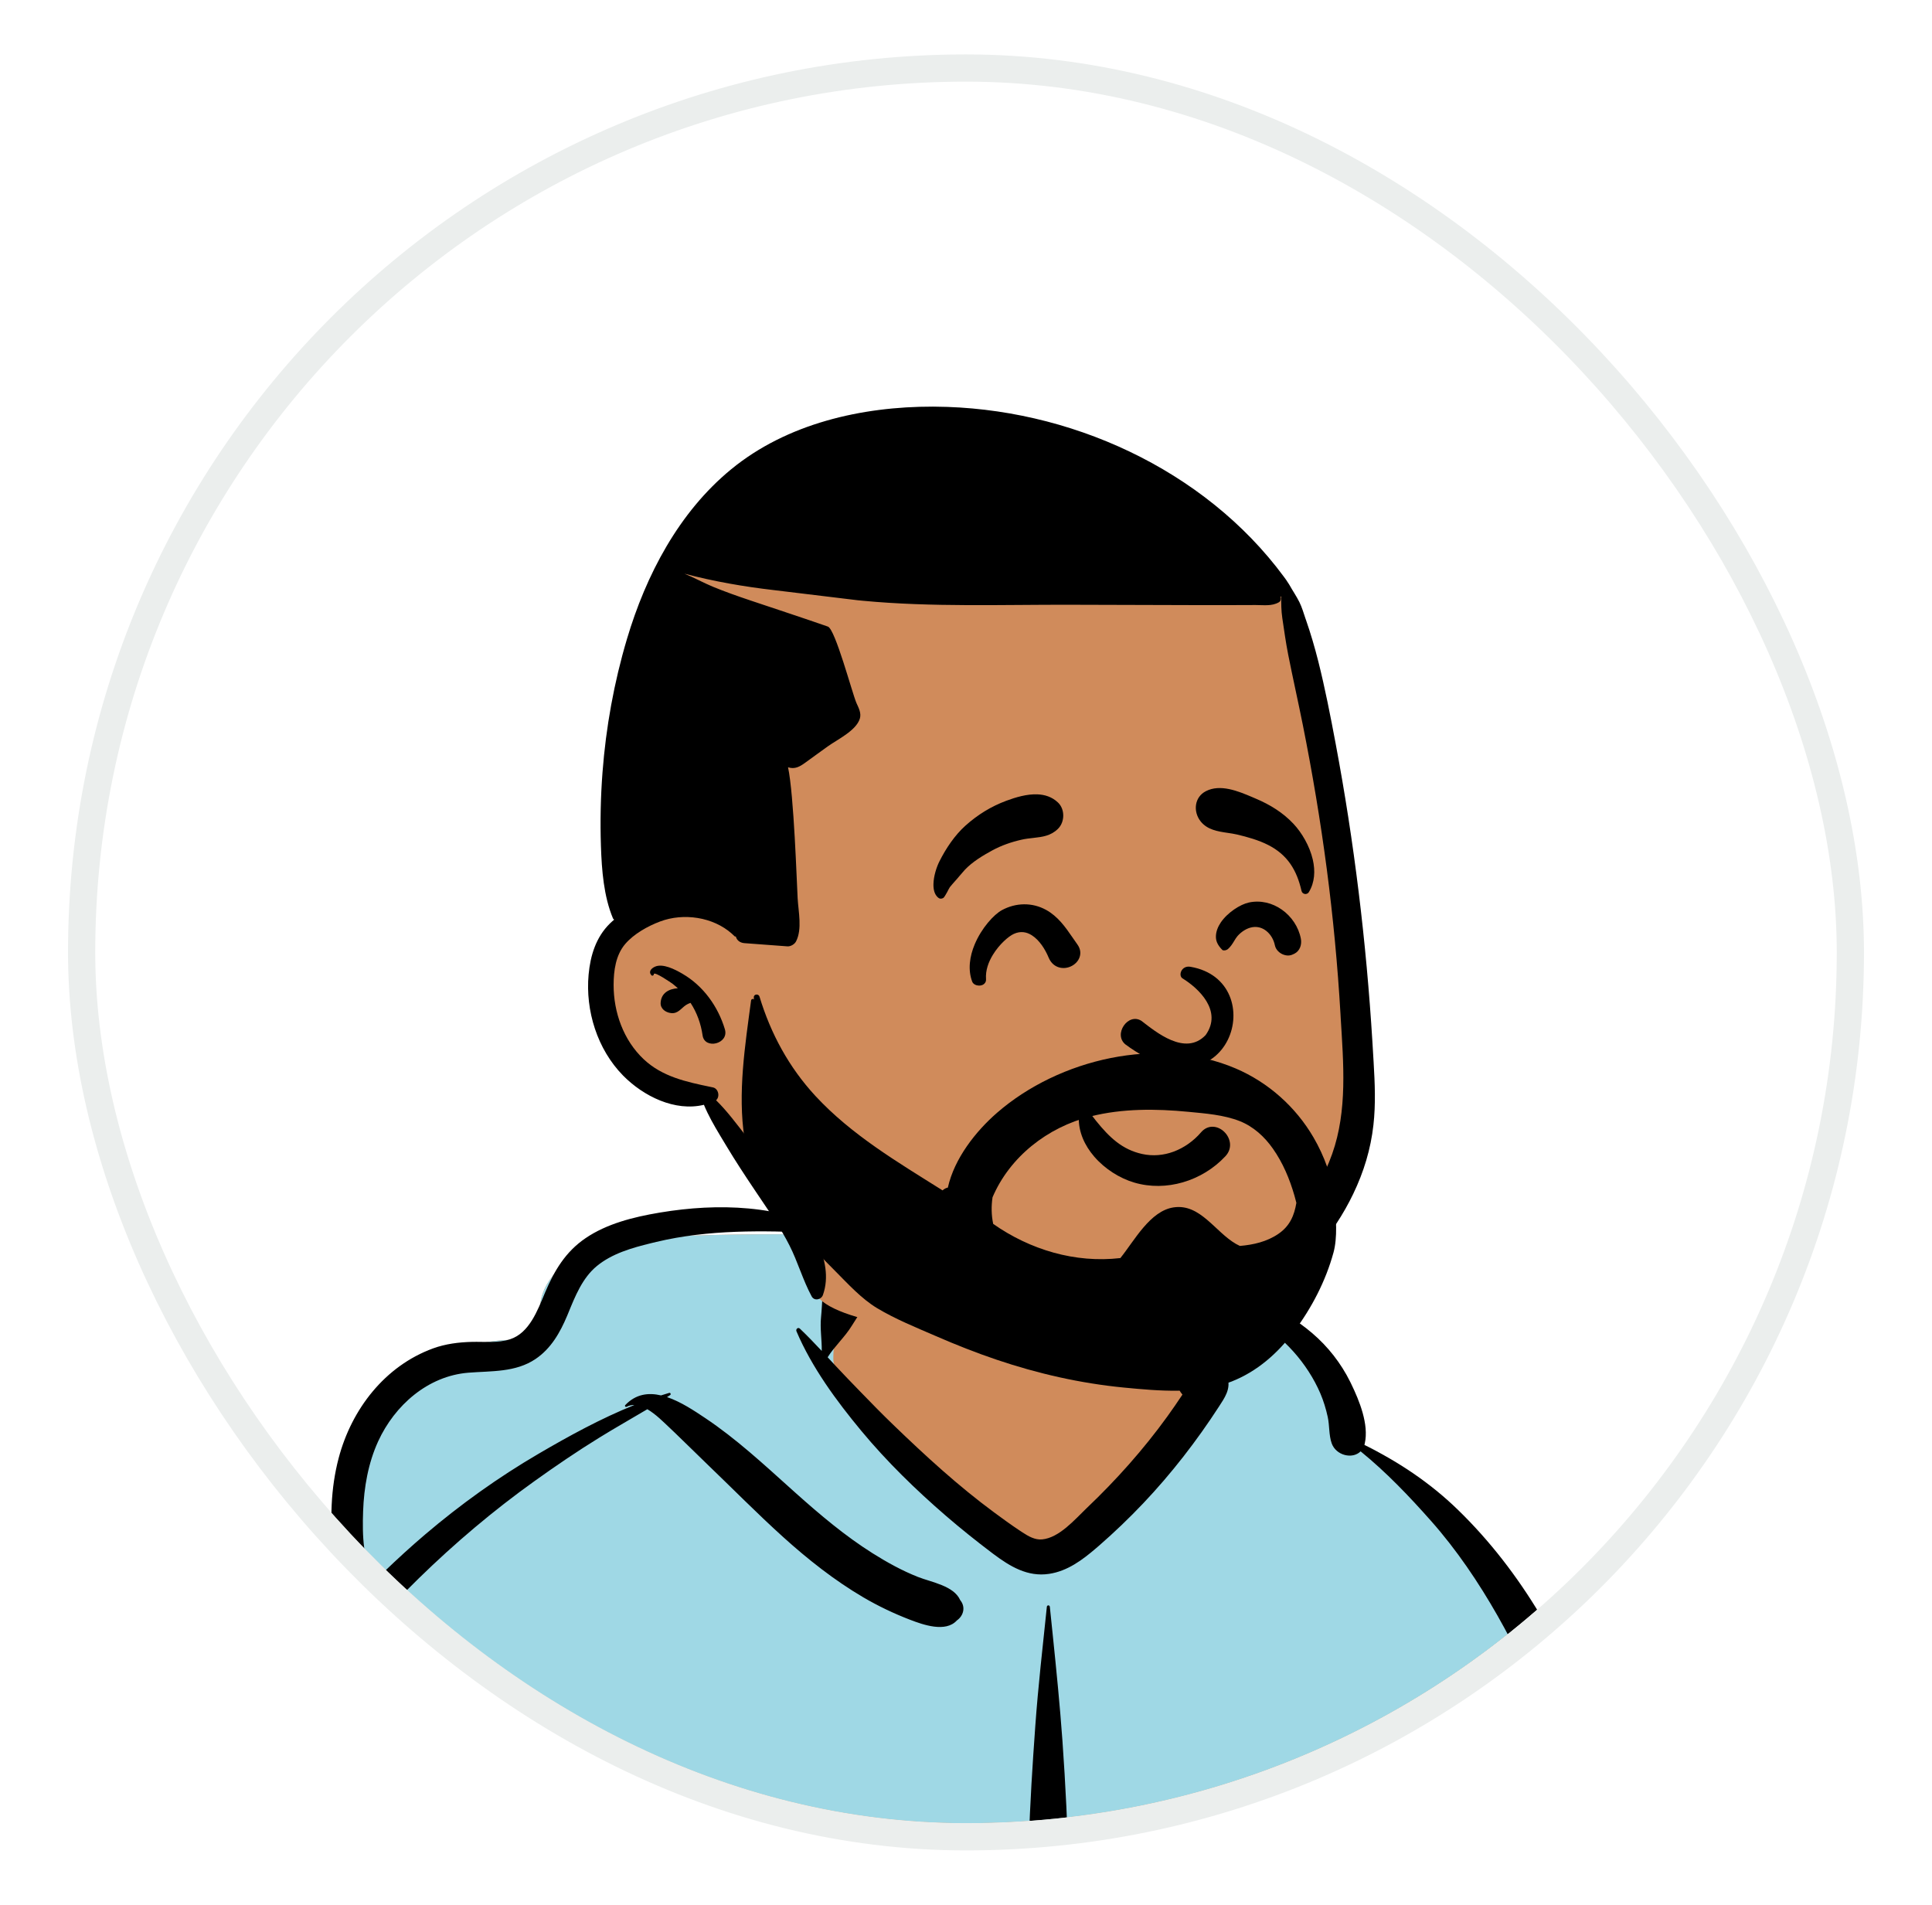 <svg width="71" height="70" viewBox="0 0 71 70" fill="none" xmlns="http://www.w3.org/2000/svg">
<g filter="url(#filter0_d_854_77114)">
<g clip-path="url(#clip0_854_77114)">
<rect x="3.5" y="2" width="64" height="64" rx="32" fill="white"/>
<path fill-rule="evenodd" clip-rule="evenodd" d="M61.923 101.031C63.436 100.958 62.828 98.312 62.719 97.34C61.521 93.79 61.803 89.918 61.331 86.197C61.038 82.724 60.661 79.262 60.344 75.792C59.721 68.747 55.246 54.406 50.14 52.1C49.497 49.278 46.84 46.645 43.479 46.645C41.186 43.931 38.427 42.022 34.887 42.408C33.425 42.474 32.006 44.025 30.605 44.325C29.82 44.433 22.857 44.154 21.462 44.983C20.49 45.481 19.613 46.403 19.898 47.576C20.354 48.998 18.938 47.46 15.982 48.977C9.956 52.596 13.557 57.436 13.717 57.586C9.956 62.817 6.67 67.06 5.149 73.454C4.163 78.201 4.274 83.101 3.448 87.872C3.157 89.526 2.71 91.124 2.225 92.73C1.701 94.833 1.446 100.073 1.157 100.12C0.63 100.25 1.461 101.332 2.019 101.333C17.493 103.899 33.21 101.439 48.766 101.037C53.151 100.885 57.539 100.849 61.923 101.031Z" fill="#D08B5B"/>
<path fill-rule="evenodd" clip-rule="evenodd" d="M30.624 48.931C30.624 50.577 36.343 56.694 38.316 56.291C39.631 56.022 41.619 54.267 44.279 51.027V48.931L43.705 46.648C46.959 46.763 49.511 49.342 50.14 52.1C55.195 54.383 59.631 68.462 60.324 75.578L60.344 75.792C60.661 79.262 61.038 82.724 61.331 86.197C61.803 89.918 61.521 93.79 62.719 97.34L62.726 97.4C62.851 98.416 63.406 100.959 61.923 101.031C57.539 100.849 53.151 100.885 48.766 101.037C33.21 101.439 17.493 103.899 2.019 101.333C1.461 101.332 0.63 100.25 1.157 100.12C1.446 100.073 1.701 94.833 2.225 92.73L2.325 92.398C2.77 90.903 3.177 89.412 3.448 87.872C4.274 83.101 4.163 78.201 5.149 73.454C6.67 67.06 9.956 62.817 13.717 57.586C13.557 57.436 9.956 52.596 15.982 48.977C18.938 47.46 20.354 48.998 19.898 47.577C19.613 46.403 20.49 45.481 21.462 44.983C22.857 44.154 29.82 44.433 30.605 44.325C30.97 44.247 31.335 44.084 31.703 43.885L31.639 44.097C30.962 46.363 30.624 47.974 30.624 48.931Z" fill="#9FD8E5"/>
<path fill-rule="evenodd" clip-rule="evenodd" d="M38.471 58.048C38.478 57.977 38.574 57.977 38.581 58.048L38.69 59.102C38.823 60.39 38.951 61.675 39.044 62.968C39.159 64.582 39.237 66.195 39.274 67.811C39.404 73.442 39.43 79.076 39.441 84.709C40.203 84.656 40.965 84.605 41.727 84.556C42.244 84.523 42.762 84.491 43.279 84.459L44.598 84.379L45.141 84.346C45.508 84.323 45.925 84.231 46.182 84.556C46.284 84.686 46.336 84.855 46.24 85.01C46.019 85.366 45.68 85.353 45.296 85.369C44.934 85.383 44.572 85.398 44.21 85.412C43.434 85.442 42.658 85.47 41.882 85.492C41.068 85.515 40.254 85.533 39.44 85.547C39.431 87.925 39.333 90.3 39.227 92.675L39.178 93.744C39.048 96.634 38.908 99.527 38.709 102.414C38.693 102.65 38.358 102.65 38.342 102.414C38.118 99.163 37.97 95.906 37.824 92.65C37.718 90.29 37.656 87.929 37.626 85.568C37.519 85.569 37.411 85.57 37.303 85.571C34.248 85.584 31.193 85.597 28.137 85.569C28.142 85.575 28.147 85.581 28.151 85.589C28.372 86.111 28.393 86.777 28.387 87.337C28.381 87.979 28.295 88.614 28.147 89.238C27.616 91.476 26.249 93.481 24.691 95.138L24.64 95.192C24.273 95.58 23.852 95.97 23.626 96.464C23.396 96.969 23.316 97.559 23.202 98.101L23.189 98.164L22.744 100.217C22.603 100.869 22.563 101.82 22.047 102.29C21.565 102.729 20.927 102.5 20.7 101.935C20.523 101.494 20.699 101.009 20.804 100.568L21.626 97.116C21.761 96.553 21.908 95.987 22.199 95.481C22.498 94.963 22.935 94.587 23.382 94.203C24.227 93.476 25.003 92.643 25.659 91.741C26.315 90.84 26.875 89.846 27.269 88.801C27.465 88.278 27.627 87.735 27.738 87.187C27.844 86.667 27.843 86.129 27.956 85.614C27.964 85.579 27.994 85.554 28.028 85.544C28.02 85.521 28.032 85.49 28.064 85.488L30.564 85.327C32.785 85.184 35.006 85.037 37.226 84.869L37.618 84.841C37.587 81.69 37.613 78.54 37.67 75.388C37.722 72.498 37.724 69.607 37.809 66.718C37.852 65.284 37.944 63.853 38.047 62.422C38.152 60.958 38.32 59.507 38.471 58.048ZM15.006 74.804C14.979 74.644 15.181 74.544 15.274 74.691C16.338 76.368 16.851 78.189 17.068 80.152C17.259 81.884 17.202 83.641 17.107 85.377C17.006 87.229 16.887 89.081 16.768 90.932L16.584 93.77L16.122 100.886C16.089 101.395 15.973 101.858 15.535 102.095C15.48 102.141 15.422 102.183 15.354 102.219C15.117 102.345 14.803 102.281 14.666 102.038L14.721 102.075C14.769 102.105 14.716 102.063 14.56 101.949L14.428 101.778C14.333 101.634 14.271 101.493 14.247 101.322C14.209 101.056 14.258 100.764 14.276 100.497L14.578 95.831C14.813 92.204 15.088 88.577 15.295 84.947C15.392 83.256 15.459 81.562 15.414 79.868C15.368 78.183 15.282 76.469 15.006 74.804ZM24.211 43.567L24.27 43.557C26.384 43.206 28.682 43.272 30.614 44.29C30.63 44.299 30.623 44.325 30.605 44.325L29.983 44.3C28.015 44.223 26.053 44.177 24.117 44.639L23.919 44.687C23.222 44.857 22.494 45.065 21.934 45.525C21.399 45.965 21.133 46.644 20.877 47.269L20.843 47.351C20.583 47.968 20.254 48.553 19.684 48.939C18.946 49.439 18.058 49.377 17.212 49.445C15.722 49.565 14.504 50.644 13.898 51.965C13.531 52.765 13.375 53.662 13.344 54.537C13.328 54.982 13.326 55.445 13.385 55.887C13.404 56.028 13.579 56.544 13.668 56.531C13.866 56.504 14.047 56.607 14.109 56.766C14.599 56.293 15.102 55.834 15.622 55.391C16.918 54.288 18.314 53.288 19.783 52.429C20.905 51.773 22.088 51.123 23.314 50.632C23.216 50.63 23.121 50.649 23.028 50.697C22.988 50.719 22.947 50.668 22.979 50.634C23.365 50.228 23.827 50.17 24.293 50.279C24.393 50.247 24.492 50.216 24.592 50.187C24.642 50.173 24.667 50.241 24.626 50.268L24.512 50.341C25.02 50.511 25.519 50.846 25.914 51.11C27.049 51.868 28.049 52.796 29.062 53.705L29.246 53.87C30.137 54.666 31.052 55.44 32.064 56.078C32.595 56.412 33.152 56.721 33.736 56.951C34.237 57.148 35.053 57.273 35.287 57.802C35.496 58.055 35.409 58.379 35.164 58.549C34.752 59.002 33.928 58.71 33.437 58.521C32.845 58.293 32.272 58.02 31.725 57.699C30.664 57.076 29.685 56.301 28.773 55.477C27.82 54.616 26.922 53.702 25.996 52.814C25.595 52.429 25.203 52.036 24.801 51.652L24.599 51.46C24.394 51.268 24.101 50.968 23.789 50.787C23.2 51.138 22.602 51.474 22.019 51.835C21.205 52.337 20.414 52.876 19.636 53.433C18.138 54.505 16.718 55.705 15.4 56.992C12.983 59.351 10.924 62.045 9.125 64.898L8.988 65.116C7.966 66.749 6.999 68.434 6.313 70.239C5.559 72.224 5.192 74.312 4.993 76.42C4.795 78.512 4.729 80.615 4.508 82.706C4.281 84.85 3.834 86.947 3.326 89.04L3.205 89.536C2.745 91.41 2.271 93.284 2.035 95.203C1.909 96.228 1.833 97.267 1.85 98.3C1.867 99.339 2.03 100.355 2.162 101.383C2.213 101.777 1.825 102.106 1.478 102.158C1.079 102.218 0.736 101.963 0.612 101.593C0.226 100.438 0.155 99.161 0.168 97.948C0.18 96.717 0.337 95.495 0.558 94.285C0.993 91.905 1.664 89.575 2.225 87.224C2.72 85.152 3.052 83.076 3.231 80.953C3.417 78.751 3.528 76.541 3.867 74.355C4.202 72.196 4.831 70.134 5.781 68.166C6.645 66.374 7.723 64.687 8.852 63.052C10.224 61.067 11.731 59.177 13.415 57.456C13.264 57.449 13.108 57.401 12.966 57.312C12.529 57.039 12.326 56.507 12.263 56.021C12.117 54.884 12.152 53.697 12.445 52.585C12.917 50.791 14.142 49.198 15.917 48.551C16.373 48.385 16.859 48.324 17.343 48.312C17.803 48.301 18.305 48.361 18.748 48.215C19.454 47.983 19.756 47.152 20.021 46.523L20.033 46.494C20.373 45.691 20.781 45.003 21.517 44.502C22.302 43.967 23.285 43.724 24.211 43.567ZM44.294 46.741C44.93 46.521 45.724 46.721 46.345 46.913C47.037 47.127 47.676 47.523 48.224 47.992C48.803 48.486 49.281 49.097 49.619 49.78L49.651 49.845C49.959 50.478 50.311 51.347 50.155 52.043C50.151 52.063 50.146 52.082 50.14 52.1C51.4 52.72 52.564 53.497 53.577 54.482C54.757 55.628 55.757 56.932 56.602 58.342C59.961 63.939 60.552 70.662 60.948 77.045L61.047 78.664C61.263 82.159 61.515 85.646 62.169 89.092L62.217 89.341C62.917 92.95 63.919 96.586 63.818 100.288C63.787 101.398 62.147 101.39 62.1 100.288C61.921 96.142 60.953 92.138 60.297 88.056C59.144 80.875 59.722 73.472 58.088 66.362C57.447 63.572 56.453 60.866 55.035 58.376C54.334 57.145 53.532 55.956 52.593 54.895C51.785 53.982 50.946 53.103 50.002 52.335C49.7 52.637 49.097 52.483 48.94 52.043C48.831 51.74 48.863 51.386 48.793 51.069C48.729 50.775 48.64 50.483 48.522 50.206C48.286 49.654 47.939 49.123 47.539 48.676C47.108 48.193 46.611 47.792 46.056 47.461C45.496 47.127 44.884 47.027 44.294 46.783C44.275 46.775 44.273 46.748 44.294 46.741ZM46.762 85.12C46.763 85.091 46.797 85.077 46.819 85.097C47.041 85.302 47.176 85.596 47.34 85.848C47.529 86.138 47.727 86.423 47.935 86.7C48.352 87.255 48.817 87.779 49.285 88.292C49.72 88.769 50.184 89.226 50.665 89.657C51.186 90.123 51.77 90.54 52.244 91.057C53.232 92.135 53.392 93.615 53.6 95.005L53.623 95.155C53.75 95.98 53.864 96.807 53.967 97.635C54.017 98.037 54.066 98.441 54.107 98.845L54.12 98.972C54.156 99.368 54.166 99.769 53.939 100.114C53.696 100.484 53.143 100.614 52.814 100.259C52.25 99.65 52.355 98.569 52.282 97.786C52.221 97.138 52.153 96.492 52.075 95.846L52.036 95.523C51.946 94.788 51.872 94.039 51.704 93.317C51.555 92.681 51.273 92.201 50.81 91.741C50.343 91.277 49.858 90.844 49.427 90.344C48.97 89.814 48.558 89.246 48.186 88.653C47.868 88.145 47.614 87.593 47.38 87.042L47.342 86.95C47.116 86.412 46.745 85.713 46.762 85.12ZM54.914 62.025C54.919 61.95 55.03 61.949 55.031 62.025C55.045 62.67 55.059 63.315 55.072 63.96C55.18 69.158 55.114 74.368 55.635 79.548C55.881 81.99 56.334 84.397 56.858 86.793C57.127 88.019 57.408 89.242 57.675 90.469C57.936 91.664 58.215 92.865 58.422 94.071C58.625 95.257 58.807 96.452 58.889 97.653L58.899 97.809C58.934 98.391 59.102 99.247 58.781 99.762C58.434 100.321 57.77 100.331 57.398 99.798C57.048 99.297 57.135 98.406 57.073 97.809C57.011 97.201 56.944 96.592 56.869 95.985C56.722 94.801 56.529 93.619 56.327 92.443C55.908 89.994 55.299 87.576 54.85 85.131C54.39 82.625 54.063 80.102 54.049 77.55C54.035 74.978 54.308 72.41 54.445 69.843C54.585 67.236 54.744 64.63 54.914 62.025ZM30.354 45.858C30.493 45.388 30.986 45.094 31.466 45.226C31.907 45.347 32.27 45.881 32.098 46.339C31.91 46.838 31.582 47.263 31.305 47.717C31.049 48.136 30.676 48.465 30.416 48.877L30.703 49.187C30.846 49.341 30.991 49.494 31.136 49.645L31.637 50.163C32.027 50.566 32.419 50.967 32.823 51.356C34.009 52.5 35.214 53.607 36.543 54.586C36.845 54.809 37.15 55.031 37.463 55.239L37.58 55.316C37.795 55.457 38.035 55.595 38.295 55.571C38.926 55.513 39.496 54.843 39.93 54.426L39.952 54.405C41.027 53.382 42.022 52.265 42.892 51.063C43.085 50.796 43.272 50.524 43.454 50.25C43.034 49.758 43.134 48.8 43.111 48.204C43.095 47.785 43.093 47.366 43.091 46.947L43.09 46.862C43.085 46.591 43.073 46.331 43.249 46.108C43.259 46.095 43.28 46.095 43.293 46.102C43.535 46.228 43.609 46.44 43.712 46.677L43.722 46.702C43.848 46.987 43.968 47.274 44.089 47.561C44.216 47.861 44.333 48.165 44.451 48.469C44.506 48.61 44.558 48.752 44.609 48.894C44.641 48.985 44.673 49.076 44.706 49.166L44.714 49.173C44.758 49.21 44.795 49.25 44.827 49.29C44.962 49.357 45.069 49.48 45.119 49.66C45.228 50.053 45.002 50.372 44.8 50.684C43.981 51.949 43.048 53.154 42.01 54.248C41.495 54.791 40.952 55.31 40.388 55.802L40.289 55.887C39.782 56.323 39.231 56.736 38.554 56.837C37.762 56.957 37.117 56.563 36.51 56.109L36.449 56.063C35.874 55.628 35.31 55.177 34.764 54.706C33.651 53.745 32.592 52.713 31.652 51.581C30.738 50.48 29.834 49.249 29.27 47.924C29.236 47.844 29.326 47.759 29.397 47.827C29.672 48.089 29.937 48.365 30.199 48.645C30.206 48.233 30.13 47.817 30.173 47.403C30.224 46.899 30.209 46.343 30.354 45.858Z" fill="black"/>
<path fill-rule="evenodd" clip-rule="evenodd" d="M36.538 14.981C40.974 14.981 45.563 18.426 47.189 20.625C49.069 23.167 50.553 35.37 49.857 39.511C49.161 43.652 45.704 48.165 39.704 48.165C33.704 48.165 30.052 47.425 29.905 46.349C29.759 45.274 25.948 39.287 25.948 39.287C25.948 39.287 22.05 38.188 22.035 35.565C22.019 32.941 24.123 31.986 24.123 31.986C24.123 31.986 23.373 21.632 25.262 18.936C27.152 16.24 32.101 14.981 36.538 14.981Z" fill="#D08B5B"/>
<path fill-rule="evenodd" clip-rule="evenodd" d="M34.279 13.943L34.358 13.944C39.267 13.975 44.259 16.238 47.179 20.191L47.267 20.312C47.272 20.318 47.359 20.448 47.38 20.485C47.501 20.703 47.643 20.907 47.753 21.128C47.845 21.316 47.907 21.526 47.974 21.726L47.995 21.785C48.169 22.285 48.316 22.789 48.446 23.302C48.697 24.3 48.894 25.314 49.084 26.325C49.766 29.946 50.211 33.62 50.436 37.297L50.48 38.037C50.525 38.804 50.559 39.574 50.473 40.339C50.374 41.229 50.119 42.064 49.732 42.87C49.376 43.614 48.916 44.303 48.39 44.936C48.109 45.275 47.811 45.605 47.443 45.853C47.151 46.05 46.81 46.18 46.481 46.305C45.946 46.841 45.259 47.245 44.588 47.569C43.481 48.1 42.282 48.394 41.069 48.541C39.828 48.69 38.575 48.654 37.344 48.441C36.168 48.237 34.908 47.717 34.184 46.725C34.121 46.639 34.237 46.559 34.314 46.594C36.416 47.569 38.778 47.823 41.069 47.516C42.137 47.372 43.189 47.076 44.165 46.617C44.989 46.229 45.683 45.666 46.422 45.155C46.566 44.964 46.711 44.775 46.877 44.6L47.136 44.328C47.329 44.124 47.519 43.917 47.691 43.694C48.224 43.006 48.665 42.225 48.957 41.404C49.524 39.806 49.37 38.071 49.27 36.405L49.262 36.258C49.158 34.477 48.99 32.701 48.758 30.932C48.525 29.161 48.229 27.396 47.879 25.645C47.706 24.781 47.512 23.923 47.341 23.06C47.253 22.614 47.191 22.163 47.124 21.713C47.083 21.439 47.084 21.175 47.083 20.907C47.075 20.92 47.066 20.931 47.057 20.943C47.085 21.01 47.065 21.095 46.996 21.134C46.736 21.283 46.436 21.233 46.143 21.234C45.832 21.235 45.521 21.236 45.21 21.237C44.886 21.238 44.563 21.238 44.239 21.238L43.267 21.235L39.381 21.224C36.836 21.216 34.248 21.317 31.711 21.077L31.517 21.058C31.318 21.035 29.068 20.759 28.459 20.688L28.441 20.686C27.329 20.557 26.233 20.367 25.152 20.082C25.505 20.224 25.845 20.415 26.195 20.56C26.647 20.746 27.11 20.909 27.574 21.065C28.524 21.385 29.477 21.695 30.424 22.026C30.695 22.12 31.312 24.451 31.468 24.819L31.472 24.83C31.551 25.007 31.66 25.202 31.6 25.404C31.467 25.851 30.763 26.181 30.414 26.433L30.055 26.692L29.585 27.033C29.393 27.171 29.215 27.277 28.963 27.198C28.962 27.197 28.961 27.197 28.96 27.197C29.176 28.2 29.281 31.443 29.313 32.012C29.341 32.507 29.486 33.142 29.255 33.594C29.2 33.701 29.058 33.785 28.937 33.777C28.409 33.737 27.881 33.698 27.353 33.659C27.211 33.648 27.082 33.567 27.043 33.423L27.041 33.415C27.024 33.42 27.005 33.417 26.988 33.4C26.96 33.371 26.93 33.343 26.899 33.315C26.204 32.694 25.116 32.54 24.259 32.863C23.808 33.032 23.297 33.317 22.979 33.687C22.627 34.097 22.551 34.67 22.55 35.194C22.549 36.203 22.913 37.226 23.656 37.926C24.339 38.569 25.22 38.757 26.106 38.941L26.201 38.961C26.403 39.003 26.467 39.305 26.315 39.432C26.721 39.829 27.07 40.304 27.412 40.741C27.865 41.322 28.299 41.925 28.721 42.53L28.924 42.823C29.65 43.86 30.7 45.289 30.243 46.586C30.183 46.761 29.928 46.824 29.828 46.64C29.503 46.038 29.321 45.374 29.011 44.764C28.707 44.166 28.329 43.612 27.954 43.057L27.738 42.736C27.378 42.2 27.021 41.658 26.69 41.105L26.46 40.723C26.243 40.361 26.029 39.988 25.869 39.6C24.803 39.858 23.644 39.285 22.894 38.521C21.952 37.56 21.509 36.144 21.631 34.812C21.695 34.116 21.901 33.442 22.41 32.941C22.461 32.891 22.515 32.843 22.571 32.795C22.551 32.785 22.535 32.77 22.527 32.751C22.186 31.938 22.113 30.97 22.084 30.095C22.054 29.19 22.073 28.283 22.142 27.379C22.268 25.723 22.566 24.075 23.04 22.483C23.74 20.13 24.945 17.826 26.868 16.247C28.919 14.563 31.668 13.939 34.279 13.943ZM24.068 34.525C24.358 34.393 24.809 34.627 25.067 34.777L25.084 34.787C25.846 35.23 26.388 35.987 26.639 36.824C26.8 37.364 25.896 37.58 25.82 37.05C25.757 36.619 25.613 36.215 25.377 35.854C25.32 35.873 25.266 35.898 25.216 35.929C25.028 36.051 24.919 36.261 24.657 36.229C24.463 36.207 24.265 36.072 24.278 35.85C24.299 35.483 24.594 35.336 24.911 35.317C24.866 35.277 24.82 35.237 24.773 35.198L24.722 35.157C24.665 35.115 24.045 34.687 24.028 34.797L24.027 34.804C24.028 34.848 23.969 34.873 23.94 34.84C23.82 34.712 23.931 34.587 24.068 34.525Z" fill="black"/>
<path fill-rule="evenodd" clip-rule="evenodd" d="M43.468 42.449C42.891 42.616 42.272 42.631 41.684 42.458C41.151 42.302 40.603 41.958 40.211 41.502C39.862 41.097 39.636 40.605 39.645 40.08C39.646 40.02 39.668 39.97 39.701 39.931C39.736 39.89 39.786 39.861 39.839 39.848C39.894 39.836 39.951 39.84 40.001 39.862C40.045 39.883 40.083 39.917 40.107 39.967C40.167 40.047 40.228 40.124 40.288 40.2C40.773 40.799 41.242 41.246 41.972 41.407C42.367 41.494 42.763 41.456 43.125 41.323C43.513 41.18 43.864 40.93 44.139 40.61C44.263 40.466 44.41 40.407 44.553 40.406C44.716 40.404 44.877 40.48 44.998 40.601C45.117 40.719 45.196 40.881 45.204 41.049C45.21 41.197 45.162 41.352 45.033 41.49C44.61 41.944 44.062 42.277 43.468 42.449ZM43.45 34.95C44.041 35.31 44.942 36.148 44.306 37.038C43.558 37.824 42.48 36.923 41.948 36.516C41.456 36.2 40.903 37.012 41.359 37.381C45.198 40.222 46.756 35.044 43.749 34.528C43.418 34.471 43.295 34.839 43.45 34.95ZM37.919 33.37C37.729 33.248 37.506 33.206 37.258 33.319C37.064 33.407 36.725 33.7 36.489 34.086C36.327 34.35 36.212 34.66 36.236 34.982C36.242 35.057 36.214 35.112 36.17 35.153C36.136 35.185 36.086 35.209 36.028 35.216C35.978 35.223 35.922 35.217 35.877 35.203C35.791 35.176 35.746 35.12 35.728 35.075C35.563 34.635 35.634 34.145 35.82 33.703C36.07 33.106 36.524 32.606 36.822 32.445C37.332 32.169 37.933 32.156 38.443 32.437C38.877 32.677 39.149 33.063 39.419 33.457C39.477 33.54 39.533 33.623 39.592 33.705C39.711 33.869 39.722 34.031 39.676 34.17C39.626 34.324 39.497 34.454 39.335 34.522C39.186 34.585 39.013 34.594 38.859 34.529C38.73 34.475 38.611 34.368 38.536 34.188C38.409 33.883 38.198 33.548 37.919 33.37ZM47.571 34.046C47.441 34.114 47.339 34.134 47.194 34.091C47.114 34.067 47.036 34.021 46.974 33.959C46.913 33.898 46.868 33.822 46.851 33.738C46.809 33.529 46.695 33.334 46.532 33.207C46.394 33.098 46.218 33.041 46.024 33.073C45.814 33.108 45.614 33.243 45.476 33.401C45.43 33.455 45.394 33.515 45.358 33.575C45.29 33.687 45.224 33.791 45.13 33.873C45.095 33.904 45.041 33.926 44.99 33.926C44.969 33.926 44.947 33.923 44.927 33.916C44.718 33.707 44.678 33.548 44.685 33.39C44.692 33.225 44.757 33.057 44.862 32.901C45.11 32.534 45.579 32.234 45.896 32.166C46.33 32.073 46.76 32.184 47.106 32.427C47.461 32.676 47.724 33.063 47.807 33.499C47.826 33.604 47.818 33.717 47.778 33.816C47.739 33.912 47.671 33.994 47.571 34.046ZM38.876 29.462C38.616 29.716 38.308 29.755 37.996 29.79C37.823 29.809 37.684 29.825 37.548 29.856C37.174 29.94 36.805 30.067 36.468 30.25C36.115 30.442 35.731 30.673 35.454 30.968C35.389 31.039 35.327 31.113 35.265 31.186C35.208 31.254 35.154 31.319 35.096 31.381C35.03 31.453 34.968 31.529 34.905 31.604C34.867 31.668 34.859 31.683 34.851 31.699C34.84 31.724 34.826 31.751 34.81 31.78C34.789 31.82 34.764 31.864 34.738 31.904C34.695 31.977 34.672 31.997 34.652 32.006C34.618 32.021 34.587 32.028 34.556 32.024C34.527 32.021 34.5 32.007 34.473 31.984C34.34 31.871 34.3 31.686 34.304 31.489C34.31 31.191 34.42 30.86 34.522 30.657C34.758 30.185 35.085 29.695 35.479 29.342C35.928 28.94 36.419 28.636 36.984 28.426C37.334 28.296 37.74 28.176 38.123 28.191C38.398 28.202 38.66 28.284 38.877 28.488C39.01 28.613 39.074 28.791 39.074 28.97C39.074 29.151 39.008 29.334 38.876 29.462ZM48.1 31.784C48.084 31.811 48.061 31.83 48.035 31.841C48.008 31.853 47.979 31.856 47.95 31.852C47.922 31.847 47.894 31.834 47.873 31.814C47.852 31.795 47.837 31.77 47.83 31.739C47.657 30.98 47.321 30.416 46.605 30.052C46.252 29.872 45.847 29.759 45.464 29.668C45.352 29.642 45.234 29.624 45.116 29.607C44.744 29.553 44.37 29.491 44.127 29.19C43.981 29.009 43.92 28.778 43.955 28.566C43.987 28.367 44.104 28.184 44.315 28.075C44.843 27.802 45.498 28.07 46.03 28.297C46.069 28.314 46.108 28.331 46.146 28.347C46.667 28.567 47.142 28.857 47.532 29.271C47.841 29.6 48.128 30.087 48.244 30.587C48.34 31.003 48.317 31.428 48.1 31.784Z" fill="black"/>
<path fill-rule="evenodd" clip-rule="evenodd" d="M36.475 42.999C37.108 41.515 38.492 40.423 40.085 40.025C41.255 39.732 42.482 39.742 43.675 39.858C44.3 39.918 44.97 39.968 45.559 40.199C46.061 40.398 46.471 40.772 46.779 41.212C47.146 41.733 47.395 42.329 47.571 42.94C47.595 43.027 47.619 43.115 47.641 43.203C47.564 43.664 47.403 44.056 46.975 44.346C46.559 44.63 46.061 44.745 45.565 44.786C45.517 44.763 45.469 44.739 45.426 44.715C44.654 44.272 44.11 43.227 43.134 43.369C42.264 43.495 41.691 44.59 41.173 45.232C39.512 45.425 37.851 44.926 36.499 43.976C36.431 43.651 36.427 43.323 36.475 42.999ZM48.77 41.873C48.637 41.5 48.469 41.139 48.271 40.799C47.615 39.674 46.608 38.777 45.412 38.265C42.584 37.054 38.925 37.907 36.641 39.893C35.86 40.572 35.072 41.569 34.833 42.642C34.762 42.656 34.694 42.693 34.639 42.745C32.989 41.707 31.29 40.707 29.96 39.268C28.994 38.221 28.322 36.983 27.911 35.623C27.878 35.511 27.697 35.527 27.702 35.651C27.704 35.68 27.706 35.709 27.707 35.738C27.69 35.685 27.608 35.712 27.602 35.764C27.381 37.417 27.104 39.169 27.359 40.83C27.512 41.821 27.962 42.547 28.564 43.331C29.209 44.171 29.939 44.952 30.686 45.701C31.16 46.177 31.655 46.725 32.235 47.074C32.91 47.479 33.675 47.787 34.396 48.1C35.128 48.419 35.872 48.713 36.63 48.969C38.144 49.481 39.71 49.836 41.303 49.991C42.578 50.114 44.035 50.249 45.258 49.77C46.194 49.402 46.95 48.738 47.55 47.938C48.203 47.068 48.719 46.076 49.005 45.03C49.301 43.944 48.832 42.048 48.77 41.873Z" fill="black"/>
</g>
<rect x="3" y="1.5" width="65" height="65" rx="32.5" stroke="#EBEEED"/>
</g>
<defs>
<filter id="filter0_d_854_77114" x="0.5" y="0" width="70" height="70" filterUnits="userSpaceOnUse" color-interpolation-filters="sRGB">
<feFlood flood-opacity="0" result="BackgroundImageFix"/>
<feColorMatrix in="SourceAlpha" type="matrix" values="0 0 0 0 0 0 0 0 0 0 0 0 0 0 0 0 0 0 127 0" result="hardAlpha"/>
<feOffset dy="1"/>
<feGaussianBlur stdDeviation="1"/>
<feColorMatrix type="matrix" values="0 0 0 0 0.063 0 0 0 0 0.094 0 0 0 0 0.157 0 0 0 0.05 0"/>
<feBlend mode="normal" in2="BackgroundImageFix" result="effect1_dropShadow_854_77114"/>
<feBlend mode="normal" in="SourceGraphic" in2="effect1_dropShadow_854_77114" result="shape"/>
</filter>
<clipPath id="clip0_854_77114">
<rect x="3.5" y="2" width="64" height="64" rx="32" fill="white"/>
</clipPath>
</defs>
</svg>
